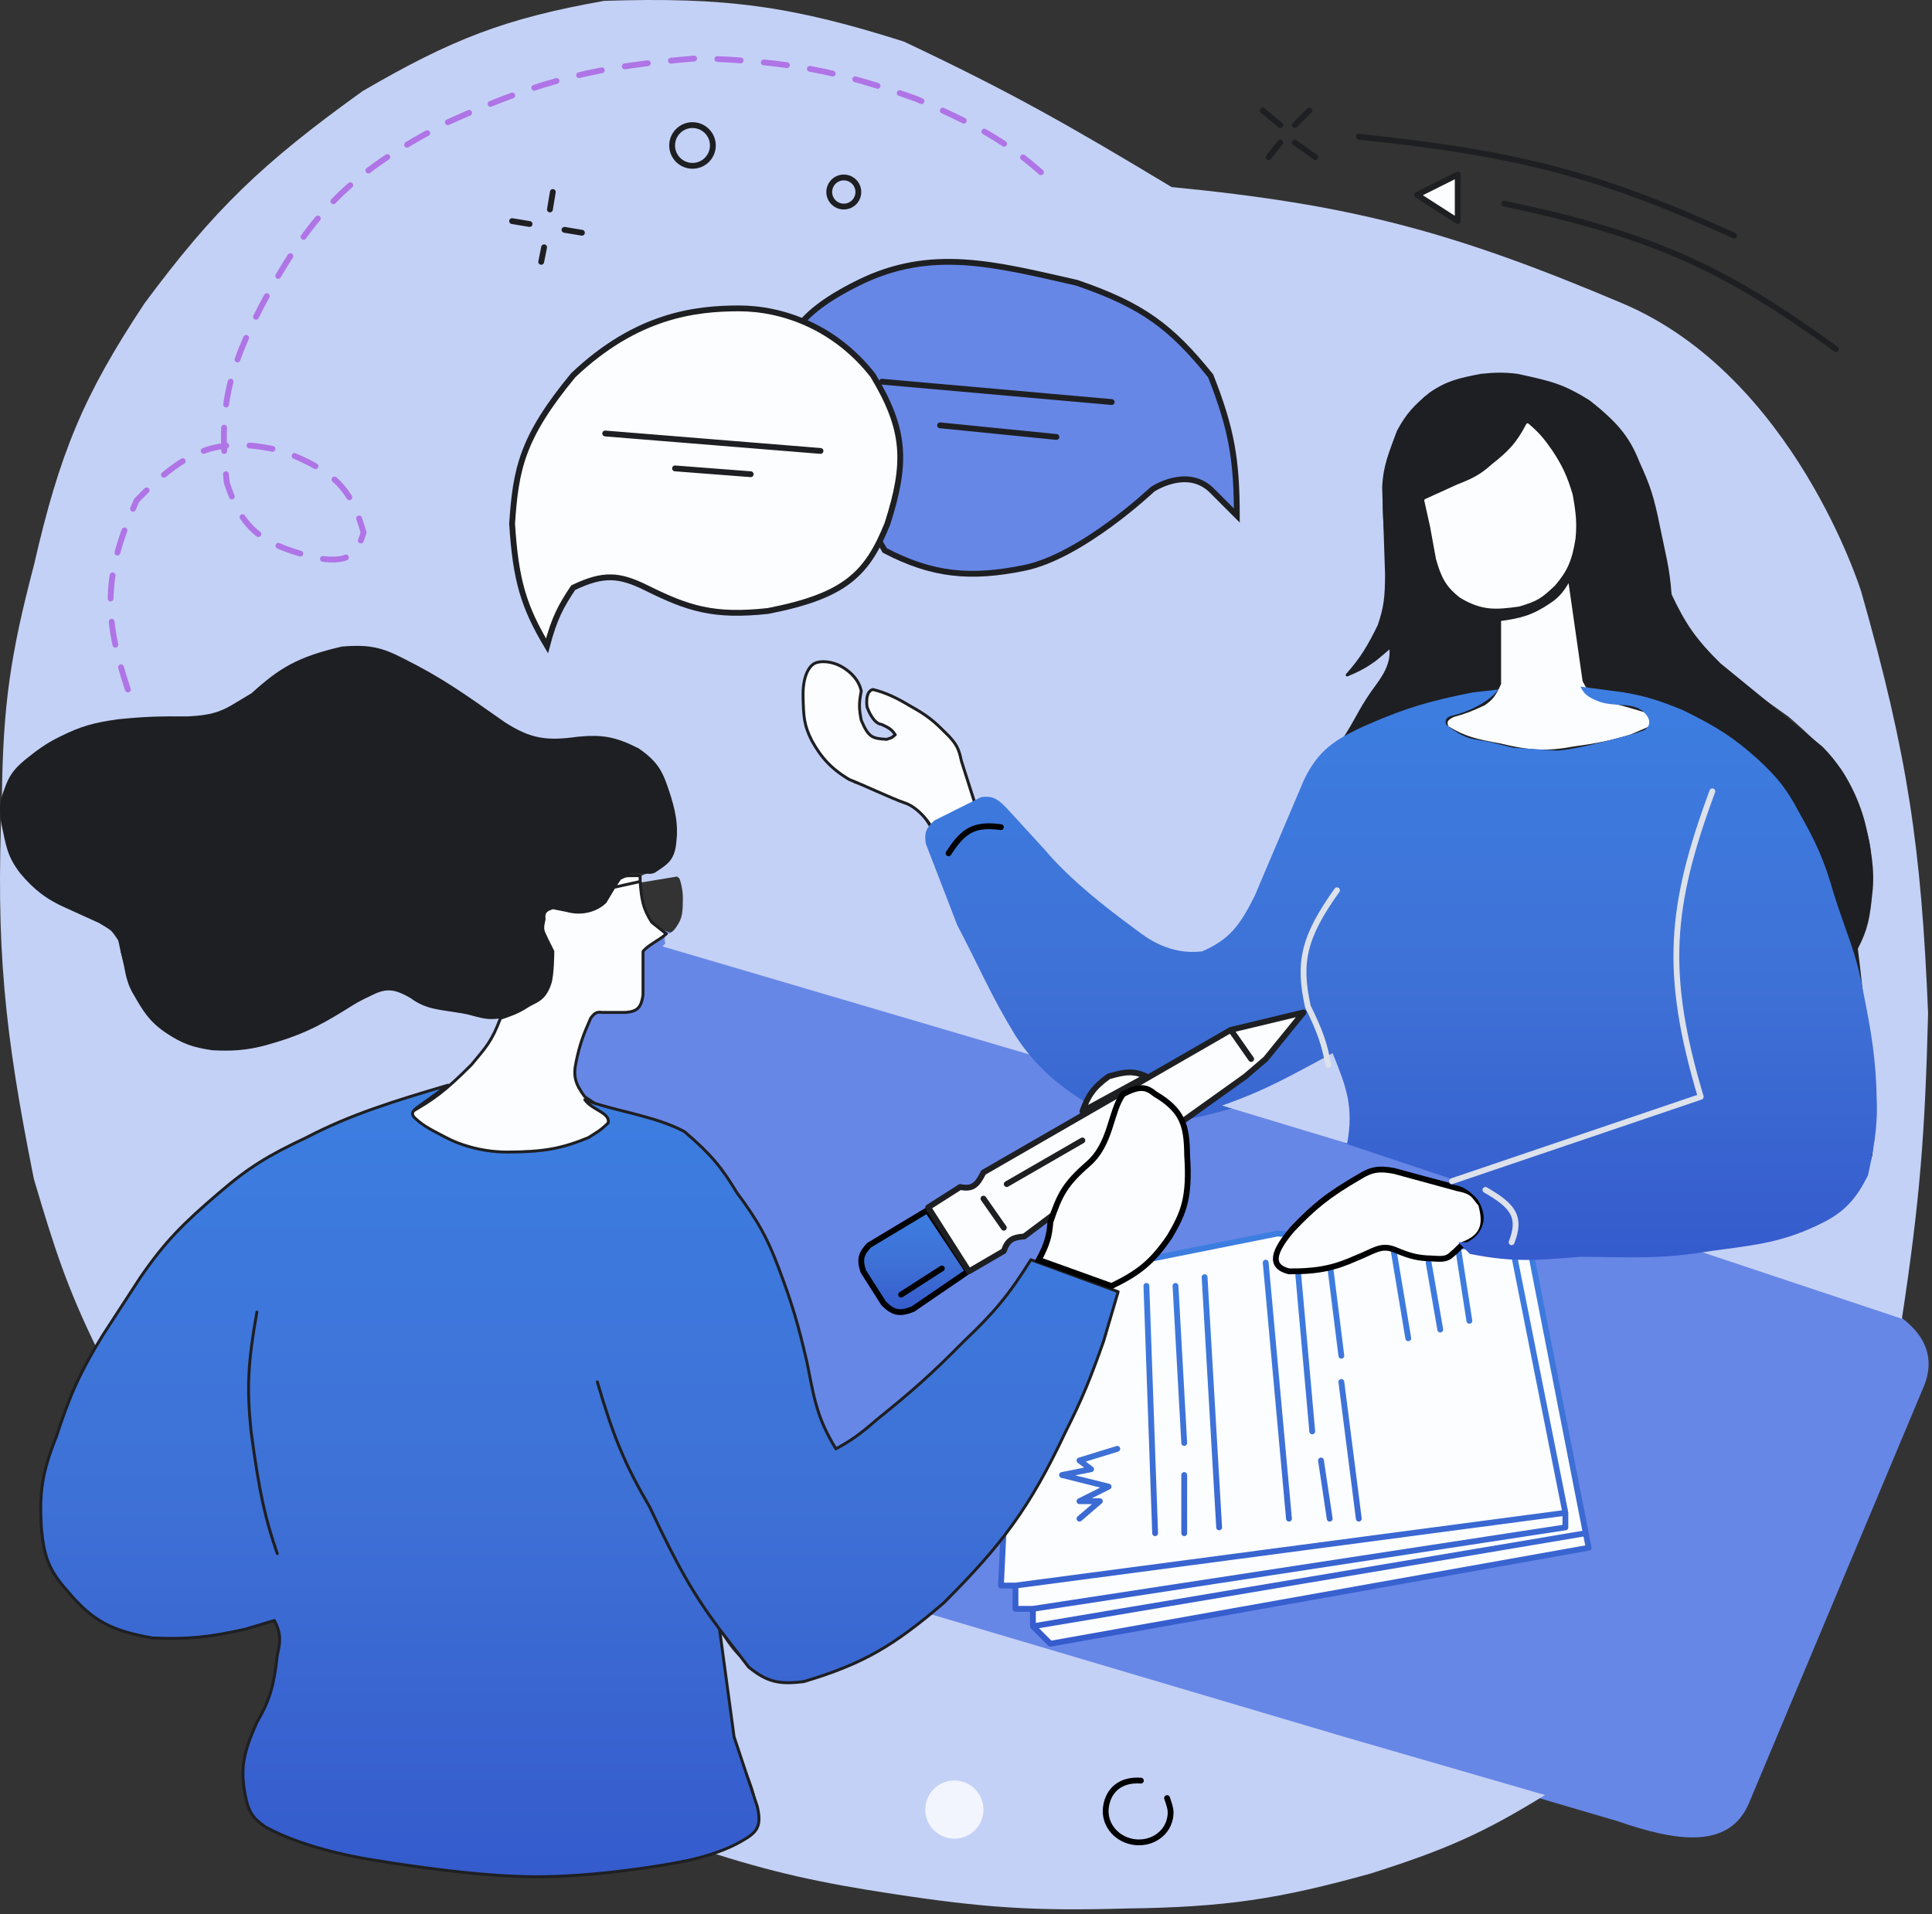 <svg width="332" height="329" viewBox="0 0 332 329" fill="none" xmlns="http://www.w3.org/2000/svg">
<rect x="0" y="0" width="332" height="329" fill="#333333" stroke="none"/>
<path d="M319 222.5L109.5 158.5L60.5 236.5L157 277.5L278 313C287.917 316.45 297.069 317.918 300.5 310L330.5 238.5C333.829 230.835 327.711 225.651 319 222.5Z" fill="#6787E7"/>
<path d="M201.327 32.146C231.959 35.14 249.327 39.646 278.827 52.146C308.327 64.646 319.827 101.646 319.827 101.646C327.845 129.801 330.163 145.68 331.327 174.146C330.809 194.823 329.919 206.333 326.827 226.646L290.827 214.646L295.827 214.146C302.784 212.917 306.538 211.9 312.827 209.146C318.126 206.698 319.936 204.242 321.327 198.146C321.884 190.798 321.776 186.655 320.827 179.146L318.827 163.646L320.827 157.646C322.192 153.166 321.574 146.646 321.327 145.146C321.081 143.647 319.484 136.843 316.327 132.146C313.053 128.391 311.097 126.406 307.327 123.146C302.201 119.58 299.479 117.491 294.827 113.646C291.018 109.525 289.284 107.132 287.327 102.646L285.827 95.646C285.316 90.511 284.5 87.646 282.827 82.646C281.154 77.647 280.291 75.896 276.827 72.146C273.912 69.055 271.863 67.715 267.327 66.146C262.44 64.667 259.711 64.341 254.827 64.646C250.31 65.434 248.156 66.228 244.827 68.146C241.707 71.204 240.402 72.947 239.327 76.146C237.588 82.183 237.351 85.455 237.827 91.146C238.687 97.087 238.746 100.081 237.827 104.646C236.795 108.274 236.074 110.088 234.327 112.646L231.327 116.146C233.345 115.45 234.441 114.908 236.327 113.646L239.327 111.146C239.256 112.538 239.179 113.141 238.827 114.146L234.327 121.146L231.327 127.146C226.276 131.395 224.584 134.536 222.327 140.646C219.827 147.792 218.058 151.385 214.327 157.146C210.934 162.427 208.543 164.115 203.327 164.646C197.729 163.363 195.327 161.678 192.327 159.146C189.327 156.615 182.16 150.341 176.827 143.646L171.827 138.146C170.188 137.322 169.315 137.364 167.827 138.146L164.827 129.146C163.755 127.379 163.101 126.497 161.827 125.146C159.098 122.905 157.678 121.928 155.327 120.646C153.179 119.486 152.098 119.069 150.327 118.646C149.212 118.941 148.916 119.281 148.827 120.146C148.961 122.536 149.501 123.281 150.827 124.146L153.827 126.146C153.082 127.143 152.526 127.353 151.327 127.146C149.313 126.426 148.574 125.634 147.827 123.646C147.952 121.774 147.944 120.671 147.827 118.646C147.49 116.924 147.117 116.105 145.827 115.146C144.126 113.993 143.139 113.652 141.327 113.646C139.279 113.914 138.658 114.719 138.327 117.146C137.775 122.098 138.038 124.675 140.327 128.646C142.038 131.456 146.827 134.646 146.827 134.646C146.827 134.646 154.931 136.862 157.827 139.146L160.327 143.146C160.158 143.947 160.098 144.392 160.327 145.146C162.079 151.854 163.662 155.563 166.827 162.146L178.327 181.646L113.827 162.646L114.327 162.146C114.177 161.574 114.18 161.246 114.327 160.646C115.346 160.381 115.764 160.026 116.327 159.146C117.058 158.057 117.262 157.278 117.327 155.646C117.396 153.812 117.33 152.813 116.827 151.146C116.683 150.875 116.563 150.781 116.327 150.646L110.327 151.646L109.827 150.646L112.327 149.646C114.464 148.657 115.253 147.622 115.827 145.146C116.485 141.2 116.048 138.886 114.327 134.646C112.464 130.225 110.492 128.494 104.827 127.146H92.327C85.871 124.609 82.729 122.805 78.327 118.646C73.464 115.193 70.481 113.49 63.827 111.646C54.391 110.101 47.876 115.512 41.827 120.646C35.841 123.948 32.07 124.44 24.827 123.646C18.28 124.025 14.955 124.738 9.827 127.146C4.46 129.94 2.201 132.013 0.327 137.146L1.827 146.146C4.669 152.459 7.581 154.229 13.327 156.646C16.975 157.668 18.483 158.792 20.327 161.646C21.478 167.361 22.76 170.122 26.327 174.146C30.883 179.234 34.284 180.425 41.827 179.646C50.643 178.277 55.128 176.458 62.327 171.146C66.47 169.064 68.471 169.444 71.827 171.146C74.546 173.012 76.22 173.801 79.827 174.146L86.327 174.646L83.827 179.646C80.116 185.108 77.392 187.274 71.827 190.146C57.46 193.558 50.812 197.002 40.327 204.646C28.223 213.165 23.319 219.37 16.827 232.146C11.493 221.269 9.38 214.626 5.827 202.646C0.751 177.289 -0.745 162.972 0.327 137.146C0.494 120.983 1.861 112.27 5.827 97.146C10.22 77.966 14.275 68.048 24.827 52.146C36.738 36.064 44.979 28.103 62.327 15.646C77.722 6.688 86.778 3.173 103.827 0.146C124.685 -0.525 135.956 0.996 155.327 7.146C173.695 15.822 183.683 21.522 201.327 32.146Z" fill="#C4D1F6"/>
<path d="M126.5 299.5C125 292 123.887 287.748 123.5 280C125.696 283.661 127.164 285.478 131 287.5C136 289 138 288 143.5 286C150.009 283.059 153.189 280.999 158.5 277L231 298.5L265.5 308.5C254.763 315.144 248.122 317.998 235.5 322C219.792 326.369 210.635 327.784 193.5 328C177.744 328.459 168.991 327.871 153.5 325.5C140.912 323.595 132.511 321.758 121 318C123.468 317.054 125.878 316.37 128.5 314.5C129.902 313.5 129.5 313 130 311C130 307 127.934 304.575 126.5 299.5Z" fill="#C4D1F6"/>
<path d="M58.751 111.121C51.184 112.863 47.998 114.805 43.251 119.121L40.751 120.621C37.914 122.436 36.033 122.946 32.251 123.121C27.481 123.089 24.834 123.147 20.251 123.621C16.075 124.201 13.866 124.819 10.251 126.621C7.951 127.768 6.631 128.702 4.251 130.621C2.399 132.198 1.571 133.243 0.751 135.621C-0.095 137.795 -0.172 139.113 0.251 141.621C1.034 145.268 1.178 147.123 3.5 150.121C5.781 152.815 7.886 154.553 11.5 156.121L17 158.621C19.438 160.088 20.42 160.431 20.751 163.621C21.578 166.521 21.437 168.454 23 171C24.544 173.696 25.64 175.571 28.5 177.5C31.346 179.396 33.117 180.006 36.5 180.5C39.668 180.669 42.283 180.558 45.751 179.621C51.334 178.05 54.275 176.705 59.251 173.621C61.11 172.462 61.465 172.187 64 171C66.494 169.749 67.922 170.037 70.5 171.5C73.224 173.548 75.679 173.517 79.251 174.121C81.952 174.591 83.229 175.482 86 175L87.751 174.121C88.967 173.833 89.7 173.57 91.251 172.621C92.681 171.968 93.29 171.217 94.251 169.621L95.251 164.621C96 164.702 96.435 164.708 97.251 164.621C97.938 164.339 98.309 164.167 98.751 163.621C99.023 163.264 99.041 163.046 98.751 162.621C98.422 162.647 98.204 162.753 97.751 163.121C97.125 163.579 96.665 163.65 95.751 163.621C94.649 162.838 94.256 162.263 93.751 161.121C93.345 159.857 93.219 159.1 93.251 157.621C93.458 156.41 94.035 156.102 95.751 156.121C97.612 156.67 98.713 156.765 100.751 156.621C102.242 156.292 103.028 155.924 104.251 154.621C104.798 153.68 105.122 153.135 105.751 152.121C106.067 151.775 106.156 151.547 106.251 151.121C107.129 150.859 107.57 150.652 108.251 150.121H110.251C111.01 150.061 111.692 150.356 112.5 150C114.731 148.519 116.033 147.869 116.249 144.379C116.573 141.661 116 139 115 136C114 133 113.321 131.063 109.751 128.621C105.912 126.68 103.628 126.18 99.251 126.621C94.061 127.336 91.277 127.049 86.751 124.121C80.084 119.467 76.414 116.711 69.251 113.121C65.727 111.321 63.523 110.714 58.751 111.121Z" fill="#1E1F22"/>
<path d="M112 158.5L114.5 160.5C113.144 161.695 111.454 162.357 110.5 163.5V171C110.179 173.2 109.512 173.832 107.5 174H103.5C102.507 173.838 102.112 174.169 101.5 175C100.257 177.823 99.634 179.435 99 182.5C98.481 184.931 98.812 186.245 100.5 188.5L103.5 190.5C105 192 105 192.5 104 194.5C102 196 100 196.5 96 197.5C92.5 198.375 90.703 198.471 87 198.5C82.713 198.54 80.402 198.147 76.5 196.5C74.013 195.612 72.835 195.308 71 193.5C70.28 192.791 69.999 192 70 191.5C74.5 189 76.5 187.5 81 183C83.5 180 84.5 179 86 175L86 175C87.5 174.5 89 174 90.5 173C92 172 93.488 172.037 94.5 169C95 167.5 95 163.5 95 163.5L94.5 162.5L94 161.5C93.365 160.007 93 160 93.5 158C93.336 156.71 93.831 156.385 95 156L97.5 156.5C99.899 157.18 102.5 156.5 104 155L105.5 152.5L106.5 151C107.5 150.5 107.5 150.5 108.5 150.5L110 150.5V151.5C110.25 154.587 110.464 156.104 112 158.5Z" fill="#FCFDFF"/>
<path d="M105.5 152.5L104 155C102.5 156.5 99.899 157.18 97.5 156.5L95 156C93.831 156.385 93.336 156.71 93.5 158C93 160 93.365 160.007 94 161.5L94.5 162.5L95 163.5C95 163.5 95 167.5 94.5 169C93.488 172.037 92 172 90.5 173C89 174 87.5 174.5 86 175C84.5 179 83.5 180 81 183C76.5 187.5 74.5 189 70 191.5C69.999 192 70.28 192.791 71 193.5C72.835 195.308 74.013 195.612 76.5 196.5C80.402 198.147 82.713 198.54 87 198.5C90.703 198.471 92.5 198.375 96 197.5C100 196.5 102 196 104 194.5C105 192.5 105 192 103.5 190.5L100.5 188.5C98.812 186.245 98.481 184.931 99 182.5C99.634 179.435 100.257 177.823 101.5 175C102.112 174.169 102.507 173.838 103.5 174H107.5C109.512 173.832 110.179 173.2 110.5 171V163.5C111.454 162.357 113.144 161.695 114.5 160.5L112 158.5C110.464 156.104 110.25 154.587 110 151.5M105.5 152.5L110 151.5M105.5 152.5L106.5 151C107.5 150.5 107.5 150.5 108.5 150.5L110 150.5V151.5" stroke="#1E1F22" stroke-width="0.5" stroke-linecap="round" stroke-linejoin="round"/>
<path d="M273 69C268.59 66.267 266.763 65.799 260.763 64.5C258.495 64.221 256.911 64.243 254.5 64.5C250.756 65.224 248.671 65.686 245.763 67.701C243.132 69.891 241.824 71.24 240.263 74.201C238.829 78.068 237.94 80.136 237.763 83.701L238.263 98.701C238.246 102.78 238.03 104.424 237 107.5C235.291 111.001 234.011 113.187 231.5 116C234.772 114.655 236.05 113.663 239 111C239 112 239.527 114.004 236.763 117.702C234 121.399 233.5 123 231.5 126.202C229.5 129.403 229.263 129.202 229.263 129.202C225.273 133.893 223.045 136.297 221.5 142.5C220.097 147.337 219.048 150.032 216.5 153.5C214.613 157.998 213.003 159.88 209.5 162.5C207.731 164.619 201.945 164.744 201 164.5C200.055 164.256 194.316 161.125 191 158.5L180.5 148.5L172.737 139.163C170.878 137.854 170.565 136.724 168.5 137.864L161 142.5C160.023 144.29 159.943 145.055 161 148L166 160.5C169.763 167.802 171.905 171.718 176 178C178.929 181.905 179.763 183.201 184.263 187.202C188.763 191.202 190.747 190.853 195.763 192.202C202.498 192.37 206.335 191.799 213.263 189.702C215.98 188.658 217.617 188.102 220.763 187.202L220.981 187.073C224.708 184.872 226.865 183.599 230.763 182.202L232.763 187.202V196.702L251.263 202.702C251.032 203.5 250.874 203.913 249.763 203.702L239.763 201.202C237.459 200.851 236.242 200.916 234.263 201.702C231.574 203.203 230.143 204.072 227.763 205.702C225.427 207.56 224.237 208.662 222.263 210.702C221.023 212.21 220.457 213.085 219.763 214.702C219.375 216.231 219.649 216.864 220.763 217.702C222.709 218.877 224.098 218.801 226.763 218.202C226.763 218.202 231.763 217.202 234.263 215.702C236.763 214.202 238.642 214.887 241.763 215.702C243.806 216.539 245.173 216.679 247.763 216.702C249.529 215.908 250.511 215.361 252.263 214.202C253.179 215.117 253.89 215.487 255.763 215.702H263.763C274.5 215.629 280.519 215.489 291.263 214.202C296.619 213.854 299.576 213.419 304.763 212.202C309.893 210.991 312.593 209.94 316.763 206.702C319.929 204.498 320.302 202.487 321.5 198.5C322.099 192.982 322.078 190.006 321.5 184.201C320.338 176.107 320.036 171.338 319 163C320.793 159.588 321.082 157.568 321.5 153.5C322.009 149.335 321.089 145.283 320.5 142.5C319.911 139.717 318 133.5 313 128.5L295.5 114.202C291.163 109.932 289.391 107.27 287 102.202C286.671 97.518 286 95.5 285 90.5C284 85.5 283.304 83.41 281.5 79.5C279.687 74.88 277.465 72.557 273 69Z" fill="#1E1F22" stroke="#1E1F22" stroke-width="0.5" stroke-linecap="round" stroke-linejoin="round"/>
<path d="M256.5 80C259.26 77.798 260.712 76.44 262.5 73C264.197 74.441 265.068 75.437 266.5 77.5C268.377 80.334 269.075 81.991 270 85C270.595 88.284 270.73 89.888 270.5 92.5C269.887 96.411 269.052 98.095 267 100.5C264.721 102.617 264.222 103.03 261 104C257.046 104.53 254.787 104.768 251 102.5C248.782 100.741 247.919 99.3 247 96L246 90.5L245 86L250.5 83.5C253.162 82.465 254.542 81.766 256.5 80Z" fill="#FCFDFF" stroke="white" stroke-width="0.5" stroke-linecap="round" stroke-linejoin="round"/>
<path d="M165.211 130.784L167.5 138L160.5 143C159.586 140.89 157.41 138.617 155.5 138C153.59 137.383 147.408 134.485 146 134C142.878 132.184 141.08 130.146 139.5 127.284C138.167 124.625 138.09 123.284 138 119.784C137.909 116.285 139 114.5 140 114C141 113.5 142.946 113.656 144.5 114.5C146.216 115.432 147.643 116.945 148 118.784C147.546 120.952 147.647 121.999 148 123.784C149.265 126.777 149.91 126.911 152.374 127.067C153.512 126.678 153.024 126.901 153.847 126.283C153.23 125.381 152.905 125.138 151.5 124.5C149.944 124.358 149 121.5 149 121.5C149 121.5 148.558 118.84 150 118.5C152.06 118.986 154.108 119.933 156.322 121.284C159.302 122.924 160.485 123.932 162.322 125.784C164.6 127.919 164.8 128.957 165.211 130.784Z" fill="#FCFDFF" stroke="#1E1F22" stroke-width="0.5" stroke-linecap="round" stroke-linejoin="round"/>
<path d="M257.7 117.5V106.5C261.294 106.024 263.21 105.508 266.2 103.5C268.002 102.313 268.617 101.307 269.7 99.5L272.2 117C273.362 119.242 274.288 120.096 276.7 120.5C279.501 121.215 281.031 121.656 283.7 122.5C284.745 123.53 284.754 124.09 283.7 125L280.2 126.5C276.7 127.528 274.63 127.973 270.7 128.5C265.933 129.379 263.103 129.308 257.7 128C253.866 127.305 251.743 126.875 248.7 125C248.312 124.091 248.41 123.633 249.7 123C251.824 122.422 252.976 121.953 255 121C256.337 120.118 256.901 119.301 257.7 117.5Z" fill="#FCFDFF" stroke="#1E1F22" stroke-width="0.5" stroke-linecap="round" stroke-linejoin="round"/>
<path d="M21.976 118.5C17.743 105.806 17.838 98.691 23.476 86C32.47 76.706 37.966 75.049 48.476 77.5C58.317 81.222 60.47 84.651 62.476 91.5C61.32 95.479 59.831 96.656 54.976 96C44.101 93.59 41.444 90.256 38.976 83C37.491 70.183 39.266 63.611 44.976 52.5C53.589 36.282 60.559 29.416 76.976 21C93.696 13.431 102.923 11.411 119.976 10C135.577 10.574 143.791 12.098 157.476 17C169.238 22.031 174.259 25.232 180.976 31.5" stroke="#AF74E6" stroke-linecap="round" stroke-dasharray="4 4"/>
<path d="M94.5 36L95 33M97 39.5L100 40M93 45L93.5 42.5M91 38.5L88 38" stroke="#1E1F22" stroke-linecap="round"/>
<circle cx="119" cy="25" r="3.5" stroke="#1E1F22"/>
<circle cx="145" cy="33" r="2.5" stroke="#1E1F22"/>
<path d="M273 266L180.5 282.5L177.5 279.5V276.5H174.5V272.5H172L174.5 221L219.5 212L250.5 214.138L260 214.793L263 215L272.51 263.5L273 266Z" fill="#FCFDFF"/>
<path d="M177.5 279.5L180.5 282.5L273 266L272.51 263.5M177.5 279.5V276.5M177.5 279.5L272.51 263.5M177.5 276.5H174.5V272.5M177.5 276.5L269 262.5V260M174.5 272.5H172L174.5 221L219.5 212L250.5 214.138M174.5 272.5L269 260M197 221L198.5 263.5M202 221L203.5 248M203.5 253.5V263.5M207 219.5L209.5 262.5M217.5 217L221.5 261M223 218L225.5 246M227 251L228.5 261M228.5 217L230.5 233M230.5 237.5L233.5 261M239.5 215L242 230M245.5 217L247.5 228.5M250.5 214.138L252.5 227M250.5 214.138L260 214.793M192 249L185.5 251L187.5 252.5L182.5 253.5L190.5 255.5L185.5 258H189L185.5 261M269 260L260 214.793M260 214.793L263 215L272.51 263.5" stroke="url(#paint0_linear_3134_4433)" stroke-linecap="round" stroke-linejoin="round"/>
<path d="M52.646 195.5C60.201 191.554 67.792 189.212 77 186.5L72.854 189.5C71.5 190.5 70.371 191.023 71.146 192C72.792 193.645 74.646 194.416 76.646 195.5C78.646 196.584 82.466 197.979 87.146 198C93.435 197.967 96.499 197.419 101.146 195.5C102.646 194.5 102.971 194.485 104.5 193C104.951 191.243 101.672 190.758 100.5 189C105.183 190.887 112.579 191.735 117.646 194.5C122.272 198.453 124.099 200.77 126.646 205C130.256 209.848 131.758 212.585 133.646 217.5C136.116 224 137.163 227.608 138.646 234C139.877 240.025 140.248 243.477 143.646 249C146.184 247.602 147.687 246.592 150.646 244C156.62 239.193 159.925 236.311 165.646 230.5C170.751 225.651 173.32 222.641 177.146 216.5L192.146 222L189.646 230.5C187.381 236.908 185.993 240.35 183.146 246C176.921 259.208 172.141 265.511 162.146 275.5C153.594 282.822 148.407 285.939 138.146 289C133.964 289.53 131.843 289.115 128.646 286.5L123.646 280L126.146 298.5L130.146 310.5C130.819 313.516 130.315 314.684 128.146 316C123.497 318.942 117.291 319.976 114.251 320.482L114.146 320.5C111.146 321 99.682 322.843 89.646 322.5C79.363 322.203 66.289 320.024 63.196 319.508L63.146 319.5C60.145 319 51.682 317.329 45.646 314C43.617 312.605 42.703 311.569 42.146 308.5C41.224 303.747 41.922 300.989 44.146 296C46.417 292.154 47.088 289.57 47.646 284.5C48.184 282.148 48.358 280.83 47.146 278.5L42.146 280C35.868 281.387 32.361 281.768 26.146 281.5C19.361 280.273 16.045 278.759 11.646 273.5C8.308 269.799 7.612 267.426 7.146 263C6.701 256.642 7.205 253.131 9.646 247C11.925 240.069 13.524 236.221 17.646 229.5L24.146 219.5C28.373 213.359 31.497 210.261 37.646 205C42.758 200.609 46.102 198.581 52.646 195.5Z" fill="url(#paint1_linear_3134_4433)"/>
<path d="M123.646 280L126.146 298.5L130.146 310.5C130.819 313.516 130.315 314.684 128.146 316C123.442 318.977 117.146 320 114.146 320.5C111.146 321 99.682 322.843 89.646 322.5C79.307 322.202 66.146 320 63.146 319.5C60.145 319 51.682 317.329 45.646 314C43.617 312.605 42.703 311.569 42.146 308.5C41.224 303.747 41.922 300.989 44.146 296C46.417 292.154 47.088 289.57 47.646 284.5C48.184 282.148 48.358 280.83 47.146 278.5L42.146 280C35.868 281.387 32.361 281.768 26.146 281.5C19.361 280.273 16.045 278.759 11.646 273.5C8.308 269.799 7.612 267.426 7.146 263C6.701 256.642 7.205 253.131 9.646 247C11.925 240.069 13.524 236.221 17.646 229.5L24.146 219.5C28.373 213.359 31.497 210.261 37.646 205C42.758 200.609 46.102 198.581 52.646 195.5C60.201 191.554 67.792 189.212 77 186.5L72.854 189.5C71.5 190.5 70.371 191.023 71.146 192C72.792 193.645 74.646 194.416 76.646 195.5C78.646 196.584 82.466 197.979 87.146 198C93.435 197.967 96.499 197.419 101.146 195.5C102.646 194.5 102.971 194.485 104.5 193C104.951 191.243 101.672 190.758 100.5 189C105.183 190.887 112.579 191.735 117.646 194.5C122.272 198.453 124.099 200.77 126.646 205C130.256 209.848 131.758 212.585 133.646 217.5C136.116 224 137.163 227.608 138.646 234C139.877 240.025 140.248 243.477 143.646 249C146.184 247.602 147.687 246.592 150.646 244C156.62 239.193 159.925 236.311 165.646 230.5C170.751 225.651 173.32 222.641 177.146 216.5L192.146 222L189.646 230.5C187.381 236.908 185.993 240.35 183.146 246C176.921 259.208 172.141 265.511 162.146 275.5C153.594 282.822 148.407 285.939 138.146 289C133.964 289.53 131.843 289.115 128.646 286.5L123.646 280ZM123.646 280C118.96 273.7 116.333 268.961 111.646 259C107.365 251.645 105.4 246.924 102.646 237.5M44.146 225.5C42.619 234.014 42.366 238.52 43.146 246C44.584 256.781 45.607 261.078 47.646 267" stroke="#1E1F22" stroke-width="0.5" stroke-linecap="round" stroke-linejoin="round"/>
<path d="M239.595 201.247L250.595 204.247C253.37 204.786 253.254 205.573 254.5 206.925C255.36 210.024 255.177 212.241 252 213.678C250.672 214.18 250.966 214.368 249.595 215.5C248.39 216.681 247.459 216.313 245.095 216.247C243.187 216.107 241.961 215.746 239.595 214.747C237.235 213.871 236.126 215.015 233 216.247C229.427 217.843 226.627 218.534 221.5 218.5C217.984 217.602 218.881 214.992 222.095 211.247C225.741 207.425 228.149 205.413 233.595 202.247C235.747 200.908 237.08 200.777 239.595 201.247Z" fill="#FCFDFF" stroke="black"/>
<path d="M235.094 124.5C241.625 121.657 245.595 120.493 253.094 119L257.5 118.5C256 120.5 252.533 122.329 249.5 123C248 123.332 248.5 124.5 248.5 124.5C248.5 124.5 250.688 126.5 253.094 127C255.5 127.5 254.094 127 260 128.5L267.5 129C267.5 129 269.5 129 275.5 127.5C281.5 126 282.5 125.5 282.5 125.5C282.5 125.5 284.5 124.5 282.594 122.5C280.688 120.5 277.435 121.637 274.594 120.5C272.773 119.76 272.151 119.2 271.594 118L279.094 119C283.018 119.687 285.204 120.431 289.094 122C295.234 124.986 298.016 126.869 302.094 130.5C305.56 133.728 307.085 135.702 309.094 139.5C312.154 144.883 313.513 147.941 315.094 153.5C317.161 160.114 318.987 163.709 320.094 170C321.61 177.543 322.375 182.06 322.5 189C322.698 193.794 321.911 197.78 321 202C319.142 205.648 317.365 207.997 313.5 210C306.604 213.511 301.991 213.932 294 215C285.187 216.494 280.35 216.035 271.594 216C264.386 216.531 260.417 217.07 252.594 215.5L250.594 213.5H252.094C253.361 212.813 253.948 212.307 254.594 211C255.094 209.714 255.077 208.952 254.594 207.5C254.153 206.332 253.656 205.676 252.094 204.5C251.136 203.903 250.46 203.703 249.094 203.5V202.5L231.094 196.5V190C230.433 186.679 229.989 184.818 228.094 181.5L211.5 190.5C203.682 192.891 198.805 193.474 191 192C183.554 187.987 178.641 184.347 174.5 178C170.199 170.938 168.385 166.398 164.5 159L159.094 145C158.811 143.153 159.127 142.273 160.594 141L168.594 137C170.258 136.777 171.222 136.989 173.094 139L179.5 146C184.938 152.505 194 158.848 195.5 160C197 161.152 201.075 164.207 206.594 163.5C211.141 161.513 212.993 159.234 215.594 154L224.094 134C226.502 129.078 229.128 127.136 235.094 124.5Z" fill="url(#paint2_linear_3134_4433)"/>
<path d="M166.35 218.5L159.35 208L149.35 214C147.983 215.459 147.662 216.413 148.35 218.5L151.85 224C153.578 225.745 154.697 225.823 156.85 225L166.35 218.5Z" fill="url(#paint3_linear_3134_4433)"/>
<path d="M154.85 222.5L161.85 218M159.35 208L166.35 218.5L156.85 225C154.697 225.823 153.578 225.745 151.85 224L148.35 218.5C147.662 216.413 147.983 215.459 149.35 214L159.35 208Z" stroke="black" stroke-linecap="round" stroke-linejoin="round"/>
<path d="M166.5 218.5L159.5 207.5L165 204C167.081 204.424 167.906 203.744 169 201.5L211.5 177L224 174L217.5 182L214 185L186 205L176 212.5C173.881 212.652 173.118 213.202 172.5 215L166.5 218.5Z" fill="#FCFDFF"/>
<path d="M190.5 185C187.779 186.98 186.977 188.363 186 191L197 185C194.822 183.978 193.329 184.175 190.5 185Z" fill="#FCFDFF"/>
<path d="M211.5 177L224 174L217.5 182L214 185L186 205L176 212.5C173.881 212.652 173.118 213.202 172.5 215L166.5 218.5L159.5 207.5L165 204C167.081 204.424 167.906 203.744 169 201.5L211.5 177ZM211.5 177L215 182M169 206L172.5 211M173 203.5L186 196M186 191C186.977 188.363 187.779 186.98 190.5 185C193.329 184.175 194.822 183.978 197 185L186 191Z" stroke="#1E1F22" stroke-linecap="round" stroke-linejoin="round"/>
<path d="M180.5 210.025C180.322 212.475 179.901 213.893 178.5 216.525L191 221.025C195.692 218.742 197.95 216.974 201 212.525C203.411 208.431 204.495 205.841 204 198.525C203.95 193.379 203.231 190.838 198.5 188.025C196.932 186.724 195.786 186.594 193 188.025C190.778 191.03 191 196.526 187 200.025C183 203.525 182.115 205.254 180.5 210.025Z" fill="#FCFDFF" stroke="black" stroke-linecap="round"/>
<path d="M231.5 196.5L210 190C217.77 187.281 221.5 185 229 181C231.36 186.811 232.65 190.21 231.5 196.5Z" fill="#C4D1F6"/>
<path d="M163 146.657C165.576 142.616 167.515 141.553 172 142.157" stroke="black" stroke-linecap="round"/>
<path d="M229.756 153C224.007 161.051 223.06 165.416 224.756 173C226.835 177.211 227.597 179.417 228.256 183M249.5 203L292.256 188.5C285.943 167.286 286.903 155.843 294.256 136M255.256 204.5C260.074 207.27 261.451 209.146 259.756 213.5" stroke="#DCE1EB" stroke-linecap="round" stroke-linejoin="round"/>
<circle cx="164" cy="311" r="5" fill="#F2F5FE"/>
<path d="M196.053 306.023C192.599 305.768 190.468 307.624 190.053 310.523C189.639 313.423 191.68 315.954 194.553 316.523C197.477 317.103 200.454 315.443 201.053 312.523C201.331 311.171 201.053 310.523 200.553 309.023" stroke="black" stroke-linecap="round"/>
<path d="M185.04 48.599C170.828 45.381 159.994 42.44 147.54 48.599C135.087 54.758 136.04 59.098 135.04 61.599C134.04 64.1 152.04 94.599 152.04 94.599C160.214 98.876 166.786 99.49 176.04 97.599C185.916 95.58 198.04 84.099 198.04 84.099C198.04 84.099 203.787 80.213 208.04 84.099L212.54 88.599C212.526 79.011 211.647 73.743 208.04 64.599C201.23 56.147 196.353 52.481 185.04 48.599Z" fill="#6787E7"/>
<path d="M151.54 65.598L191.04 69.098M161.54 73.098L181.54 75.098M147.54 48.599C159.994 42.44 170.828 45.381 185.04 48.599C196.353 52.481 201.23 56.147 208.04 64.599C211.647 73.743 212.526 79.011 212.54 88.599L208.04 84.099C203.787 80.213 198.04 84.099 198.04 84.099C198.04 84.099 185.916 95.58 176.04 97.599C166.786 99.49 160.214 98.876 152.04 94.599C152.04 94.599 134.04 64.1 135.04 61.599C136.04 59.098 135.087 54.758 147.54 48.599Z" stroke="#1E1F22" stroke-linecap="round"/>
<path d="M150 64.5C143.492 56.186 134.5 53 127 53C119.5 53 109.368 54.166 98.5 64.5C89.638 75.243 88.643 80.612 88 90C88.611 99.758 90.004 104.286 94 111C95.265 106.247 96.348 104.224 98.5 101C103.687 98.513 106.397 98.74 111 101C118.26 104.604 122.607 106.025 132 105C145.237 102.405 149.011 98.675 152.5 90C155.846 79.525 155.659 73.898 150 64.5Z" fill="#FCFDFF"/>
<path d="M104 74.5L141 77.5M116 80.5L129 81.5M127 53C134.5 53 143.492 56.186 150 64.5C155.659 73.898 155.846 79.525 152.5 90C149.011 98.675 145.237 102.405 132 105C122.607 106.025 118.26 104.604 111 101C106.397 98.74 103.687 98.513 98.5 101C96.348 104.224 95.265 106.247 94 111C90.004 104.286 88.611 99.758 88 90C88.643 80.612 89.638 75.243 98.5 64.5C109.368 54.166 119.5 53 127 53Z" stroke="#1E1F22" stroke-linecap="round"/>
<path d="M250.5 30L243.5 33.5L250.5 38V30Z" fill="#FCFDFF"/>
<path d="M233.5 23.5C261.447 26.396 275.46 30.267 298 40.5M258.5 35C284.851 40.534 296.84 46.515 315.5 60M222.5 21.5L225 19M222.5 24.5L226 27M218 27L220 24.5M220 21.5L217 19M243.5 33.5L250.5 30V38L243.5 33.5Z" stroke="#1E1F22" stroke-linecap="round" stroke-linejoin="round"/>
<defs>
<linearGradient id="paint0_linear_3134_4433" x1="222.5" y1="212" x2="222.5" y2="282.5" gradientUnits="userSpaceOnUse">
<stop stop-color="#3D7EE1"/>
<stop offset="0.515" stop-color="#3E71D6"/>
<stop offset="1" stop-color="#355BCC"/>
</linearGradient>
<linearGradient id="paint1_linear_3134_4433" x1="99.573" y1="186.5" x2="99.573" y2="322.542" gradientUnits="userSpaceOnUse">
<stop stop-color="#3D7EE1"/>
<stop offset="0.515" stop-color="#3E71D6"/>
<stop offset="1" stop-color="#355BCC"/>
</linearGradient>
<linearGradient id="paint2_linear_3134_4433" x1="240.765" y1="118" x2="240.765" y2="216.538" gradientUnits="userSpaceOnUse">
<stop stop-color="#3D7EE1"/>
<stop offset="0.515" stop-color="#3E71D6"/>
<stop offset="1" stop-color="#355BCC"/>
</linearGradient>
<linearGradient id="paint3_linear_3134_4433" x1="157.175" y1="208" x2="157.175" y2="225.506" gradientUnits="userSpaceOnUse">
<stop stop-color="#3D7EE1"/>
<stop offset="0.515" stop-color="#3E71D6"/>
<stop offset="1" stop-color="#355BCC"/>
</linearGradient>
</defs>
</svg>
